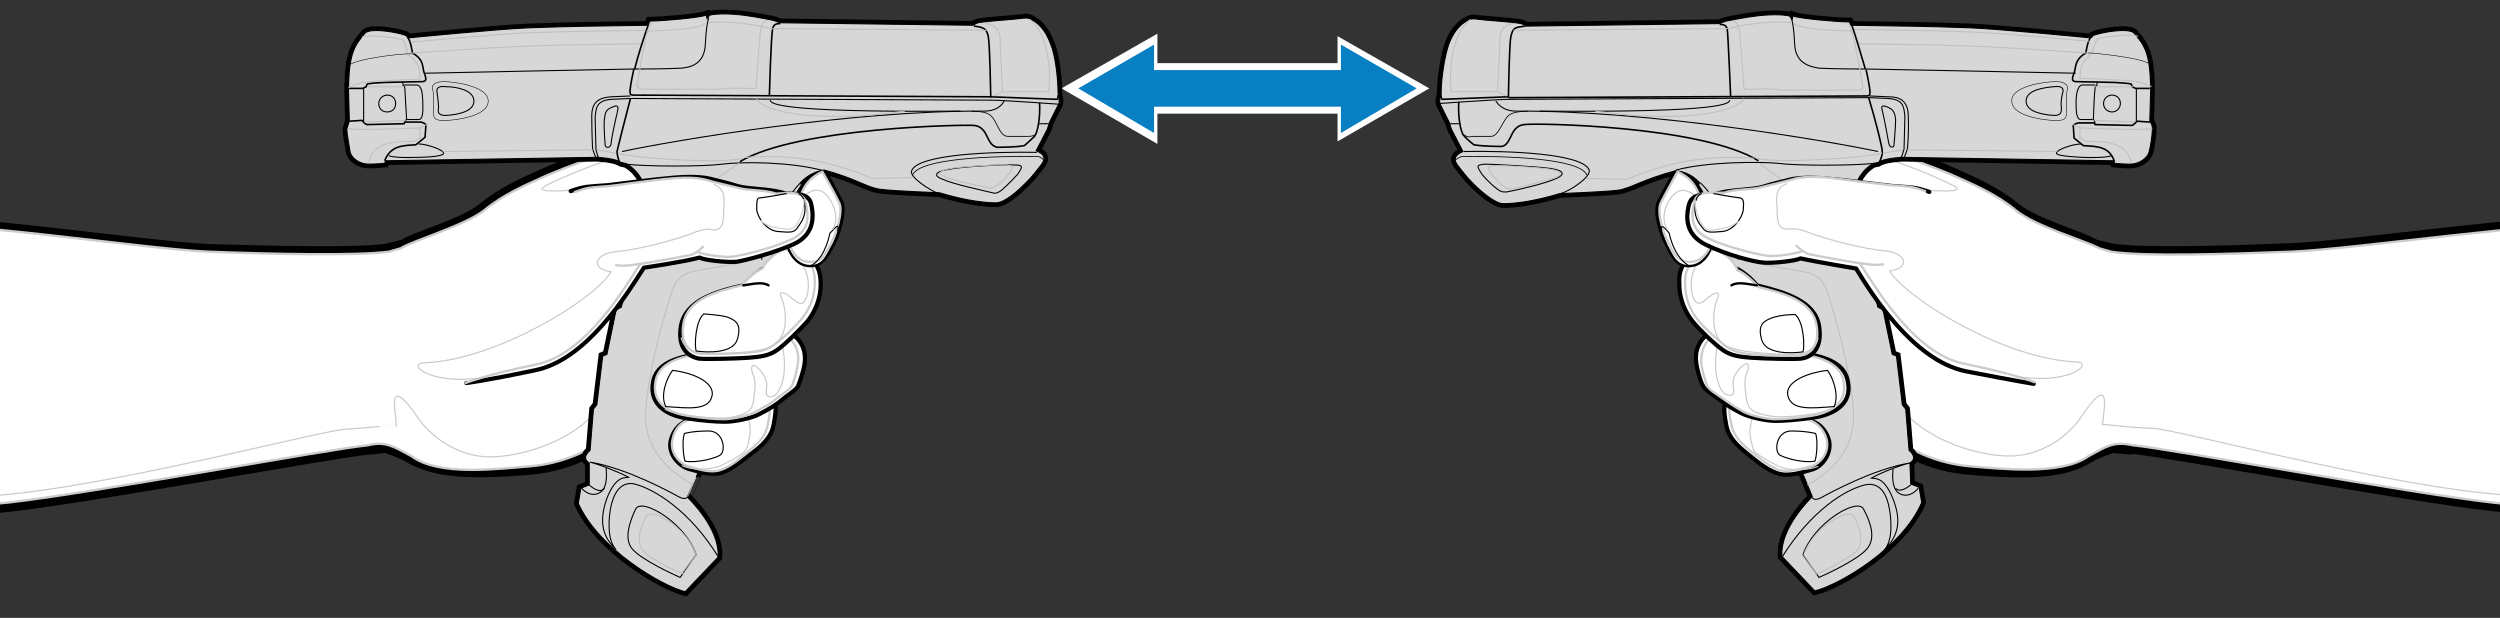 <?xml version="1.0" encoding="utf-8"?>
<!-- Generator: Adobe Illustrator 28.0.0, SVG Export Plug-In . SVG Version: 6.00 Build 0)  -->
<svg version="1.1" id="Layer_1" xmlns="http://www.w3.org/2000/svg" xmlns:xlink="http://www.w3.org/1999/xlink" x="0px" y="0px"
	 width="297px" height="73.4px" viewBox="0 0 297 73.4" style="enable-background:new 0 0 297 73.4;"
	 xml:space="preserve">
<rect x="0" y="0" width="297" height="73.4" fill="#333333" stroke="none"/>
<style type="text/css">
	.st0{clip-path:url(#SVGID_00000015339179685360960500000005846799535786677895_);}
	
		.st1{clip-path:url(#SVGID_00000157994971090455631210000006299296999387929764_);fill:none;stroke:#FFFFFF;stroke-width:6;stroke-linecap:square;stroke-miterlimit:1;}
	.st2{clip-path:url(#SVGID_00000160160321506399322320000001640833378351847100_);fill:#FFFFFF;}
	.st3{clip-path:url(#SVGID_00000136406906114442643700000003544677866702702265_);fill:#FFFFFF;}
	.st4{clip-path:url(#SVGID_00000042707727768175752130000006504730323286886045_);}
	
		.st5{clip-path:url(#SVGID_00000040547013313403638170000000637706640001103744_);fill:none;stroke:#097FC3;stroke-width:4.35;stroke-linecap:square;stroke-miterlimit:10;}
	.st6{clip-path:url(#SVGID_00000111172806963071593430000002157093882878245266_);fill:#097FC3;}
	.st7{clip-path:url(#SVGID_00000045621125009745216090000018303238979341142162_);fill:#097FC3;}
	.st8{fill:#FFFFFF;stroke:#000000;stroke-linecap:round;stroke-linejoin:round;}
	.st9{fill:#FFFFFF;stroke:#000000;stroke-width:2;stroke-linecap:round;stroke-linejoin:round;}
	.st10{fill:#FFFFFF;stroke:#CCCCCC;stroke-width:0.281;stroke-linecap:round;stroke-linejoin:round;}
	.st11{fill:none;stroke:#C9C9C9;stroke-width:0.142;}
	.st12{fill:none;stroke:#000000;stroke-width:0.136;stroke-linecap:round;stroke-linejoin:round;}
	.st13{fill:#D7D7D7;stroke:#000000;}
	.st14{fill:#D7D7D7;stroke:#000000;stroke-width:0.129;}
	.st15{fill:none;stroke:#000000;stroke-width:0.193;}
	.st16{fill:none;stroke:#BFBFBF;stroke-width:0.129;}
	.st17{fill:none;stroke:#000000;stroke-width:0.064;}
	.st18{fill:none;stroke:#000000;stroke-width:0.129;}
	.st19{fill:none;}
	.st20{fill:none;stroke:#000000;stroke-width:0.097;}
	.st21{fill:#FFFFFF;stroke:#000000;stroke-width:0.5;stroke-linecap:round;stroke-linejoin:round;}
	.st22{fill:none;stroke:#000000;stroke-width:0.285;stroke-linecap:round;stroke-linejoin:round;}
	.st23{fill:#FFFFFF;stroke:#000000;stroke-width:0.285;stroke-linecap:round;stroke-linejoin:round;}
	.st24{fill:none;stroke:#000000;stroke-width:0.142;stroke-linecap:round;stroke-linejoin:round;}
	.st25{fill:#FFFFFF;stroke:#CCCCCC;stroke-width:0.136;stroke-linecap:round;stroke-linejoin:round;}
</style>
<g>
	<g id="Double_Ended_Verticle_Short_00000169542201940394415770000017875308368165096375_">
		<g>
			<g>
				<defs>
					<rect id="SVGID_1_" x="126.1" y="4" width="43.8" height="13.2"/>
				</defs>
				<clipPath id="SVGID_00000080918856324976752550000008811239183594699161_">
					<use xlink:href="#SVGID_1_"  style="overflow:visible;"/>
				</clipPath>
				<g style="clip-path:url(#SVGID_00000080918856324976752550000008811239183594699161_);">
					<g>
						<defs>
							
								<rect id="SVGID_00000068640755418320294320000009721491477350531774_" x="126.1" y="4" width="43.8" height="13.2"/>
						</defs>
						<clipPath id="SVGID_00000133530059779174488600000004007692478784936084_">
							<use xlink:href="#SVGID_00000068640755418320294320000009721491477350531774_"  style="overflow:visible;"/>
						</clipPath>
						
							<line style="clip-path:url(#SVGID_00000133530059779174488600000004007692478784936084_);fill:none;stroke:#FFFFFF;stroke-width:6;stroke-linecap:square;stroke-miterlimit:1;" x1="160.8" y1="10.5" x2="135.6" y2="10.5"/>
					</g>
				</g>
			</g>
			<g>
				<defs>
					
						<rect id="SVGID_00000072265994876085518670000013797546901802928049_" x="126.1" y="4" width="43.8" height="13.2"/>
				</defs>
				<clipPath id="SVGID_00000098906964811746819720000005615459322277318816_">
					<use xlink:href="#SVGID_00000072265994876085518670000013797546901802928049_"  style="overflow:visible;"/>
				</clipPath>
				<polygon style="clip-path:url(#SVGID_00000098906964811746819720000005615459322277318816_);fill:#FFFFFF;" points="
					158.9,16.8 169.8,10.5 158.9,4.3 				"/>
			</g>
			<g>
				<defs>
					
						<rect id="SVGID_00000020376101183894486000000014477516808435463323_" x="126.1" y="4" width="43.8" height="13.2"/>
				</defs>
				<clipPath id="SVGID_00000001624334868193552520000017919935339972496540_">
					<use xlink:href="#SVGID_00000020376101183894486000000014477516808435463323_"  style="overflow:visible;"/>
				</clipPath>
				<polygon style="clip-path:url(#SVGID_00000001624334868193552520000017919935339972496540_);fill:#FFFFFF;" points="
					126.1,10.5 137.5,17.1 137.5,4 				"/>
			</g>
			<g>
				<defs>
					
						<rect id="SVGID_00000166665636611537715990000013422335520187357601_" x="126.1" y="4" width="43.8" height="13.2"/>
				</defs>
				<clipPath id="SVGID_00000137820297153247923110000016937605141132244131_">
					<use xlink:href="#SVGID_00000166665636611537715990000013422335520187357601_"  style="overflow:visible;"/>
				</clipPath>
				<g style="clip-path:url(#SVGID_00000137820297153247923110000016937605141132244131_);">
					<g>
						<defs>
							
								<rect id="SVGID_00000160164660840089384840000011162569459475459249_" x="126.1" y="4" width="43.8" height="13.2"/>
						</defs>
						<clipPath id="SVGID_00000040541512577800576090000011983981349727554442_">
							<use xlink:href="#SVGID_00000160164660840089384840000011162569459475459249_"  style="overflow:visible;"/>
						</clipPath>
						
							<line style="clip-path:url(#SVGID_00000040541512577800576090000011983981349727554442_);fill:none;stroke:#097FC3;stroke-width:4.35;stroke-linecap:square;stroke-miterlimit:10;" x1="160.8" y1="10.5" x2="135.6" y2="10.5"/>
					</g>
				</g>
			</g>
			<g>
				<defs>
					
						<rect id="SVGID_00000151532602487817128520000016091172160518318998_" x="126.1" y="4" width="43.8" height="13.2"/>
				</defs>
				<clipPath id="SVGID_00000018957265380470493910000014254076158098526646_">
					<use xlink:href="#SVGID_00000151532602487817128520000016091172160518318998_"  style="overflow:visible;"/>
				</clipPath>
				<polygon style="clip-path:url(#SVGID_00000018957265380470493910000014254076158098526646_);fill:#097FC3;" points="
					159.3,5.3 168.3,10.5 159.3,15.8 				"/>
			</g>
			<g>
				<defs>
					
						<rect id="SVGID_00000062150451089693919730000014996254640854673596_" x="126.1" y="4" width="43.8" height="13.2"/>
				</defs>
				<clipPath id="SVGID_00000140707274068570589890000009756608255145942171_">
					<use xlink:href="#SVGID_00000062150451089693919730000014996254640854673596_"  style="overflow:visible;"/>
				</clipPath>
				<polygon style="clip-path:url(#SVGID_00000140707274068570589890000009756608255145942171_);fill:#097FC3;" points="
					137.1,5.3 128.1,10.5 137.1,15.8 				"/>
			</g>
		</g>
	</g>
	<g id="Isolation_Mode">
		<g>
			<path class="st8" d="M202.1,24c-0.5-2.1-1.5-3-2.8-3.6c0,0-1.5,2.7-2,3.7
				c-0.5,1.1,0.3,3.7,0.9,4.7c0.5,1,1,2.5,2.8,2.3s2.6-2.3,2.5-3.6
				C202.8,27.1,202.6,26.1,202.1,24z"/>
			<g>
				<g>
					<path class="st9" d="M250.6,29.9c3.7,0.6,13.8,0.3,21.4,0
						s30-3.7,37.5-3.2c7.6,0.6,8.8,0.4,10.1-0.6
						c0,0,1.8-1.8,3.1-4.2c1.3-2.4,3.6-5.5,6.4-9.8l12.3,5.9
						c0,0,1.3,27.9-1.5,30.7c-2.9,2.7-8.5,7.8-13,8.5s-6.3,0-9.9,1
						s-11.3,2.7-21.1,1.5c-9.8-1.1-38.4-6.4-42.7-6.8L253,53l-2-0.2
						c0,0-1.8,0.5-3.3,1.4c-2.4,1.4-5.8,1.9-13.8,1.2
						c-3.7-0.3-7.6-1.8-10.7-4.7c-3.1-2.9-11.8-28.5-11.2-30.8
						s4.7-3.8,7.3-3.2C222.8,17.3,230,20,232.1,21
						c2.2,1,4.8,2.1,7.1,4s7.9,3.4,9.3,4.3
						C249.1,29.6,250.3,29.7,250.6,29.9"/>
					<path class="st10" d="M248.1,54.2c-3.2,2.3-10.3,1.5-14,1.2
						S226.5,53.6,223.4,50.7c-3.1-2.9-11.8-28.5-11.2-30.8
						s4.7-3.8,7.3-3.2C223,17.3,230.2,20,232.4,21
						s4.8,2.1,7.1,4s8.5,3.7,9.9,4.5l1.4,0.4
						c3.7,0.6,13.8,0.3,21.4,0s30-3.7,37.5-3.2
						c7.6,0.6,8.8,0.4,10.1-0.6c0,0,1.8-1.8,3.1-4.2
						c1.3-2.4,3.6-5.5,6.4-9.8l12.3,5.9c0,0,1.3,27.9-1.5,30.7
						c-2.9,2.7-8.5,7.8-13,8.5s-6.3,0-9.9,1s-11.3,2.7-21.1,1.5
						c-9.8-1.1-38.4-6.4-42.7-6.8
						C251.1,52.4,250.3,53,248.1,54.2z"/>
					<path class="st11" d="M227.7,22.5c2.3,0.2,5.7,0.4,4.6-0.3
						C231.2,21.5,223.5,18.1,219.7,17.9"/>
					<path class="st11" d="M318.1,57.8c0,0-4.9,1-17.2,1.1
						c-12.4,0.2-41.7-7.8-45-8c-2.8-0.1-6.1-0.5-6.1-0.5
						s-0.1,0.6,0.1-1c0.1-1,0.8-5.1-2.7,0.2
						c-1.1,1.6-3.6,4-7.3,4.5c-3.6,0.5-11.8-1.5-15-6.9"/>
					<path class="st12" d="M212.2,4.8c1.6,0.9,6,2.5,7.1,2.5"/>
					<path class="st10" d="M213.4,29.3c0,0,0.5,0.7,1.1,0.9"/>
				</g>
			</g>
			<g>
				<g>
					<path class="st13" d="M201.9,21.7L201.8,22c2.1,3.1,1.1,5.1,1,7.3
						s0.8,2.3,2,3.6s1.5,1.7,2.6,5.3c0,0,0.6,2.1,1.1,3.9
						C209,43.9,215.3,59,215.3,59s-3.9,3.7-3.6,7.1l3.9,4.1
						c2.9-0.7,10.4-5.1,12.7-10.5l-0.3-1.8l-1-0.4l-0.1-2.5
						c0.5-0.3,0.7-0.8-0.1-1.5l-0.4-4.9l-0.4-0.5l-0.7-5.8l-0.5-0.2
						l-1.1-5.3l-0.6-0.3l-1.4-5.1l-0.5-0.5
						c-2.6-5.7-1.1-10.2,1.4-11.5c0.2,0,0.4-0.1,0.5-0.1
						c0.5-0.3,1.3-0.5,2.7-0.6l0.1-0.1l0.1,0.1h0.4l24.7,0.4
						l0.1,0.3c0,0,0.8,0.1,1.9,0.1c1,0,2-0.7,2.2-1.4
						c0.2-0.7,0.4-2.1,0.4-2.7c0-0.5,0-0.5-0.3-1l0.1-3.8v-0.3l0,0
						c-0.1-4-0.7-4.9-2-6.4c-0.7-0.6-3.7-0.1-4.8,0.3
						l-0.3,0.3c0,0-11.3-1.1-14.4-1.2c-5.4-0.2-8-0.2-14.1-0.3l-0.2-0.4
						c-1.5,0-5.9-0.4-6.7-0.7l-0.1,0.4l-0.3-0.4c-0.8-0.2-2.4-0.2-4,0
						s-3.5,0.6-3.5,0.6c-0.4,0.1-0.8,0.3-0.8,0.3l-23,0.3c0,0-0.3-0.2-0.6-0.3
						c-1-0.2-4.4-0.4-5-0.5s-0.9-0.1-1.3,0.1
						c-1.2,0.6-1.9,1.8-2.3,2.9c-0.4,1.1-0.9,3.8-0.9,5.9
						c0,0-0.3,0.8-0.1,1.2l1.1,2.2c0,0,0.1,0.5,0.3,0.9l1.3,2.5
						c-1.4,0.6-0.9,1.3-0.5,1.8s0.8,1.1,1.7,2
						s2.6,2.4,3.6,2.4c1.1,0,3.4-0.2,6.7-1.2
						c0,0,5.4-0.2,6.9-0.4c1.5-0.2,3-1.3,6.8-2.3
						C199.7,20.3,200.9,20.6,201.9,21.7z"/>
					<path class="st14" d="M201.9,21.7L201.8,22c2.1,3.1,1.1,5.1,1,7.3
						s0.8,2.3,2,3.6s1.5,1.7,2.6,5.3c0,0,0.6,2.1,1.1,3.9
						C209,43.9,215.3,59,215.3,59s-3.9,3.7-3.6,7.1l3.9,4.1
						c2.9-0.7,10.4-5.1,12.7-10.5l-0.3-1.8l-1-0.4l-0.1-2.5
						c0.5-0.3,0.7-0.8-0.1-1.5l-0.4-4.9l-0.4-0.5l-0.7-5.8l-0.5-0.2
						l-1.1-5.3l-0.6-0.3l-1.4-5.1l-0.5-0.5
						c-2.6-5.7-1.1-10.2,1.4-11.5c0.2,0,0.4-0.1,0.5-0.1
						c0.5-0.3,1.3-0.5,2.7-0.6l0.1-0.1l0.1,0.1h0.4l24.7,0.4
						l0.1,0.3c0,0,0.8,0.1,1.9,0.1c1,0,2-0.7,2.2-1.4
						c0.2-0.7,0.4-2.1,0.4-2.7c0-0.5,0-0.5-0.3-1l0.1-3.8v-0.3l0,0
						c-0.1-4-0.7-4.9-2-6.4c-0.7-0.6-3.7-0.1-4.8,0.3
						l-0.3,0.3c0,0-11.3-1.1-14.4-1.2c-5.4-0.2-8-0.2-14.1-0.3l-0.2-0.4
						c-1.5,0-5.9-0.4-6.7-0.7l-0.1,0.4l-0.3-0.4c-0.8-0.2-2.4-0.2-4,0
						s-3.5,0.6-3.5,0.6c-0.4,0.1-0.8,0.3-0.8,0.3l-23,0.3c0,0-0.3-0.2-0.6-0.3
						c-1-0.2-4.4-0.4-5-0.5s-0.9-0.1-1.3,0.1
						c-1.2,0.6-1.9,1.8-2.3,2.9c-0.4,1.1-0.9,3.8-0.9,5.9
						c0,0-0.3,0.8-0.1,1.2l1.1,2.2c0,0,0.1,0.5,0.3,0.9l1.3,2.5
						c-1.4,0.6-0.9,1.3-0.5,1.8s0.8,1.1,1.7,2
						s2.6,2.4,3.6,2.4c1.1,0,3.4-0.2,6.7-1.2
						c0,0,5.4-0.2,6.9-0.4c1.5-0.2,3-1.3,6.8-2.3
						C199.7,20.3,200.9,20.6,201.9,21.7z"/>
					<path class="st15" d="M255.4,10.5h-1.7l-0.4-0.2L253.2,10c0,0,0-0.1-1.9-0.2
						c0,0-3.7-0.1-4.6-0.1c-0.9,0-0.3-0.8-0.2-1.4
						s0.2-1.4,1.3-2c0,0,0.2-1.5,0.6-1.9"/>
					<path class="st15" d="M251.2,19.2c-0.6-1.8-2-1.8-3.7-1.9l-1.1-0.9
						l-0.1-1.5c0,0,0.3-0.3,0.7-0.3h1.8l0.1,0.2l4.4,0.1
						c0,0,0.2-0.1,0.6-0.5l1.5,0.1"/>
					<path class="st16" d="M246.3,14.8l0.9,0.4c0,0,6.5,0.3,8.5,0.1"/>
					<path class="st16" d="M255.6,10.3c0,0-0.7-0.4-1.7-0.6
						c-1-0.2-6.8-0.4-6.8-0.4s0-0.5,0.1-1.1
						c0.1-0.5,0.3-1,1.4-1.9c0.1-1,0.6-1.7,0.6-1.7
						s3.2-0.7,4.8-0.3"/>
					<path class="st17" d="M248,6.3h0.6C250.5,6.5,254.1,6.9,255.2,7.5"/>
					<path class="st16" d="M247.1,15.1v1.3l0.7,0.4c2.2,0,4.8,0,5.4,2.5"/>
					<line class="st18" x1="253.8" y1="14.4" x2="253.8" y2="10.5"/>
					<path class="st18" d="M248.9,14.6l-0.1-0.3c0,0-0.2-0.1-0.1-0.3
						c0,0,0.1-3.1,0.2-3.5c0-0.4,0.2-0.3,0.2-0.3s0-0.4,0.1-0.4
						"/>
					<line class="st16" x1="253.4" y1="10.3" x2="248.9" y2="10.3"/>
					<line class="st16" x1="253.6" y1="14.5" x2="248.8" y2="14.3"/>
					<line class="st19" x1="248.8" y1="14.4" x2="253.6" y2="14.4"/>
					<path class="st18" d="M250.9,11.3c-0.6,0-1,0.5-1,1c0,0.6,0.5,1,1,1c0.6,0,1-0.5,1-1
						C251.9,11.7,251.5,11.3,250.9,11.3z"/>
					<path class="st18" d="M248.6,14.2c0,0-0.9,0-1.2,0s-0.5,0.1-0.7-0.7
						c-0.1-0.8-0.1-2.2,0.1-2.7c0.1-0.4,0.3-0.7,0.6-0.7
						h1.5"/>
					<path class="st17" d="M244.3,9.7C242.7,9.7,238.9,10.3,239,12
						c0,1.7,3.3,2.2,4.8,2.3S245.5,14.1,245.5,13.4
						s-0.1-1.8,0.1-2.8C245.7,10.4,245.6,9.7,244.3,9.7z"/>
					<path class="st18" d="M244,10.3c-1.2,0.1-3.3,0.4-3.3,1.7
						s2,1.6,3.1,1.7c1.1,0.1,1.1-0.4,1.1-0.9
						c-0.1-0.5,0-1.3,0.2-2C245.1,10.4,244.8,10.2,244,10.3z"/>
					<path class="st18" d="M250.8,18.5c-0.6,0.3-3.2,0.2-3.2,0.2
						s-3.3-0.1-3.3-0.5s1.9-1.1,3-1.1"/>
					<path class="st18" d="M212.8,2.1c0,0,0.3,0.7,0.4,3.1
						c0.1,2.3,1.7,2.7,2.9,2.9c0,0,1.8,0.1,5.6,0.1
						c0,0,21,0.4,24.9,0.5"/>
					<path class="st16" d="M248.2,4.9c0,0-10.9-1-14-1.1c-5.4-0.2-8-0.2-14.1-0.3"/>
					<path class="st16" d="M248,6.3c0,0-10.1-0.7-13.2-0.8
						c-5.4-0.2-8-0.2-14.1-0.3"/>
					<path class="st15" d="M221.6,8.2C221.2,6.9,220.5,4.4,220,3"/>
					<path class="st15" d="M171.2,11.3c0,0,0,0.4,0.1,0.5L179.2,11.5
						c0,0,0.1-6.4,0.3-7.2s0.4-1,1-1.1l0.7-0.1"/>
					<path class="st15" d="M221.7,8.3c0,0,0.3,1.4,0.4,2.1
						c0.1,0.7,0.1,1-0.3,1l-42.6,0.2"/>
					<path class="st18" d="M226.2,18.8l0.4-1.1c0,0,0.2-2,0.1-3.9
						c0-1.9-1.1-2.3-2.3-2.3l-2.3-0.1"/>
					<path class="st18" d="M170.9,12.3c0,0,7.1-0.5,8.3-0.5l42.6-0.2h0.1
						c0,0,0.5,0,2.4,0.1s1.9,1.1,2,2.2l-0.1,3.8l-0.3,1"/>
					<path class="st15" d="M223.3,19.2c0,0,0.4-0.8,0.3-1.3
						c0-0.5-0.9-4-1.6-6.3"/>
					<line class="st16" x1="226.1" y1="17.8" x2="223.7" y2="18.2"/>
					<line class="st16" x1="244.4" y1="18" x2="226.6" y2="17.8"/>
					<path class="st18" d="M225,17.3c-0.1,0.3-0.5,0.2-0.6-0.2
						c-0.1-0.5-0.5-2.8-0.7-3.6s-0.3-1.1,0.5-0.8
						c0.7,0.3,0.9,0.6,1,1.5C225.2,15.1,225,17.3,225,17.3"/>
					<path class="st18" d="M185.4,23c1.3-0.4,3.6-2,3.4-2.8
						c-0.8-2-9.8-2.3-14.9-2.2"/>
					<path class="st20" d="M172.9,19c0,0,0.4-0.3,0.7-0.4
						c5.1-0.1,14.2,0.2,14.9,2.2"/>
					<path class="st18" d="M177.8,22.4c0.6,0.5,0.9,0.4,1.2,0.4
						c1.2-0.2,4.6-1,5.9-1.6c1.3-0.6,0.6-1-0.8-1.2
						c-1.5-0.2-6.7-0.5-7.7-0.5c-1,0.1-1,0.2-0.4,1.1
						C176,20.7,177.1,21.9,177.8,22.4z"/>
					<path class="st16" d="M178.6,22.1C179.2,22.5,179.4,22.5,179.7,22.4
						c1-0.2,3.9-0.9,5.1-1.3c1.1-0.5,0.5-0.8-0.7-1
						s-5.8-0.5-6.6-0.4c-0.9,0.1-0.8,0.2-0.3,1
						C177.1,20.6,178,21.7,178.6,22.1z"/>
					<path class="st18" d="M177.7,12c0.6,0.9,1.5,1.2,2.4,1.2
						C195.8,13.1,217,16.7,223.1,18"/>
					<path class="st15" d="M208.9,19.1c-6.8-4.2-26.7-4.5-27.8-4.3
						c-1.1,0.1-1.4,1-1.7,1.6c-0.3,0.6-0.6,1-1.1,1
						c0,0-2.1,0-3.2-0.2c0,0-0.8-0.6-1.2-1.1
						c-0.4-0.4-0.7-2.3-0.6-4"/>
					<path class="st20" d="M174,16c0.1,0.3,0.6,0.3,1,0.2c0,0,1.4,0,2.1,0
						c0.7,0,1-0.8,1.6-1.8c0.6-1.1,1.3-1.1,2.8-1.2"/>
					<line class="st18" x1="172.2" y1="14.7" x2="173.5" y2="14.7"/>
					<path class="st15" d="M204.3,2.9c0.3,0,0.8,0,0.9,0.6
						c0.1,0.6,0.4,8,0.4,8"/>
					<path class="st18" d="M182.9,13.2c22.7,0.2,22.5-1,22.6-1.3"/>
					<path class="st16" d="M205.9,2.5c0.3,0,0.7,0.5,0.8,1.6l0.5,6.5h1.6
						c0,0,1.8-0.1,2.7,0.1c0,0,8.7,0,9.1,0
						c0.4,0,0.6-0.1,0.7-0.3c0,0-1-6.7-1.7-7.6"/>
					<path class="st16" d="M179.8,3.6c0,0,23.1-0.2,25.4-0.2"/>
					<path class="st16" d="M213.1,2.8c1.2,0.8,5.2,0.8,7,0.9"/>
					<path class="st16" d="M205.2,3.4c0,0,0.4,0,1-0.2s4.4-0.8,6.6-0.5"/>
					<path class="st16" d="M208.6,18.8c2.9,0.7,13.1-0.1,15-0.6"/>
					<path class="st16" d="M174.7,2.3c-2.4,1.8-2.5,6.3-2.3,8.6c0,0,3.9,0,5.5,0
						c0,0,0.3-5.7,0.3-6.5s0.7-1.6,1.7-1.6"/>
					<line class="st16" x1="179" y1="11.4" x2="177.9" y2="10.9"/>
					<path class="st16" d="M189.5,13.2c11.9,1.7,17.5-0.4,17.6-1.5"/>
					<path class="st16" d="M208.4,18.8c-3.9-0.3-9.1-0.1-15.1,2.5l-4.8-0.1"
						/>
				</g>
				<path class="st18" d="M199.1,20.2c3.8-1,9.8-1,12.1-0.8
					c2.1,0.3,9,0.3,11.5,0"/>
				<path class="st16" d="M214.7,57.6c1.5-0.7,5.7-3.4,5.5-8.4
					C220,44.3,217.8,36.6,217,34.5c-0.7-2.1-2.2-2.1-4.3-2.5
					c-2.1-0.4-5.7-0.7-5.9-2s4-2.1,6.3-4.2
					c2.4-2.2-1.5-4.5-4-6.3"/>
				<path class="st18" d="M207.4,37.9c0.6-3.5-1.9-6.2-2.5-6.8
					c-0.6-0.5-0.2-1.7-0.1-3.7c0-2.1-1.2-4.1-2.8-5.7"/>
				<path class="st18" d="M215.3,59.1c0,0,0.2,0.5,1.1,0c0.9-0.5,6.2-3.4,10.5-4.1
					c-0.9,0.2-2.9,0.9-4.6,1.8c0.4,0.1,1.5-0.3,2.6,2.5
					s0.5,4.5-1.1,6.1C225,64.2,224.6,61.3,224.5,60.7
					c-0.1-0.6-0.5-3.6-2.9-3.1c-2.3,0.5-6.5,3.1-9.9,8.6"/>
				<path class="st18" d="M224.9,55.7c0,0-0.2,1.4,0.2,2.3
					c0.4,0.9,1.7,1.3,2.8,0"/>
				<path class="st18" d="M225.2,58c0.4,0.5,1.2,0.1,1.8-0.4"/>
				<path class="st18" d="M216.1,68.6C217,68.2,220.7,66.5,221.8,65.2
					c1.1-1.3,0.4-3.2-0.4-4.7c-0.7-1.5-6,1.7-7.2,5.4
					L216.1,68.6z"/>
				<path class="st16" d="M215.8,68.2c0.7-0.3,3.9-1.8,4.8-2.8
					c0.9-1.1,0.3-2.7-0.3-4s-5,1.4-6,4.5L215.8,68.2z"/>
			</g>
			<path class="st12" d="M206.5,30.8c0.1-0.9-1-3-1.4-3.8s-0.4-1.3,0-2.9"/>
			<path class="st21" d="M205,47.8c-0.3,0.6-0.1,1.8,0.1,2.8
				c0.2,1,0.8,1.9,2,2.9c1.1,0.9,2.7,2.3,4,2.7
				c1.3,0.5,3-0.1,4.1-0.4C216.4,55.5,217.6,54,217.3,52.4
				c-0.4-1.6-1.6-2.4-2.6-2.5L205,47.8z"/>
			<path class="st10" d="M205.6,47.9C205.3,48.5,205.5,49.6,205.7,50.5
				c0.2,1,0.8,1.8,1.8,2.7c1.1,0.9,2.5,2.1,3.7,2.6
				c1.2,0.4,2.8-0.1,3.9-0.4c1.1-0.3,2.3-1.6,1.9-3.2
				c-0.4-1.5-1.5-2.2-2.4-2.4L205.6,47.9z"/>
			<path class="st12" d="M212.8,51.2c-1.8,0-2.1,2.5-1.3,2.9
				s2.7,0.9,4.1,0.7c0.2-0.4,0.4-2.4,0.1-3.3
				C215.7,51.5,214.6,51.2,212.8,51.2z"/>
			<path class="st11" d="M209.3,48.8c-1.3,0.1-1.2,1.4-1.4,2.1
				c-0.1,0.7,0.2,1.9,0.4,2.5c0.2,0.5,1.3,1.1,2.8,1.9
				c1.6,0.8,4,0.5,4.9,0.1"/>
			<path class="st21" d="M202.6,39.9C201.5,41,201.4,42.1,201.5,43
				c0.1,0.9,0.5,2.3,0.8,2.8c0.2,0.5,1.2,1.1,1.9,1.6
				c0.7,0.6,1.7,1.2,2.7,1.7s3,0.9,4,0.9s2.5-0.1,4.6-0.4
				c2-0.3,4.7-1.4,4-4.4c-0.6-3-5.1-3.2-7.4-3.4
				C211.9,41.9,203.7,38.9,202.6,39.9z"/>
			<path class="st10" d="M203.2,40.1c-1,1-1.1,2.1-1.1,3
				c0.1,0.9,0.5,2.2,0.7,2.7s1.1,1,1.8,1.5s1.6,1.1,2.5,1.6
				s2.9,0.9,3.8,0.9c1,0,2.4-0.1,4.3-0.4
				c1.9-0.3,4.4-1.3,3.8-4.2c-0.6-2.9-4.9-3.1-7-3.3
				C212,41.9,204.2,39.1,203.2,40.1z"/>
			<path class="st11" d="M204,41.1c-0.6,3.3,0.3,5.6,1.2,5.8
				c0.9,0.3,0.8-0.3,0.7-1.3c-0.1-0.9,0.6-1.7,1.2-2.2
				c0.6-0.5,0.8,0,0.4,1c-0.4,0.9-0.1,2.3,0,3.2
				c0.3,1.2,1,1.5,2.7,1.8c1.7,0.4,6.9-0.3,7.8-1"/>
			<path class="st12" d="M212.4,47c0.4,1.8,2.8,1.5,5.5,1.3
				C218.5,47,217.8,44.9,217.1,44C215.2,44.2,212,45.2,212.4,47z"/>
			<path class="st21" d="M203.1,29.1c-3.3,1.5-3.7,3-3.6,4.7
				c0,1.7,0.7,3.3,1.6,4.4c0.9,1.1,2.6,2.7,3.6,3.4
				s2.1,0.8,3.4,0.9c1.3,0.1,5.1,0.2,5.9,0.1
				c0.8-0.1,2.6-0.8,2.1-3.9c-0.5-3-4.2-4-7.4-4.8
				c-0.5-0.7-1.9-1.9-2.7-2.1C205.6,30.7,204.4,29.9,203.1,29.1
				z"/>
			<path class="st10" d="M203.6,29.4c-3.1,1.4-3.5,2.8-3.4,4.4
				c0,1.6,0.6,3.1,1.5,4.2c0.9,1.1,2.5,2.5,3.4,3.2
				C206,41.8,207,42,208.3,42.1c1.3,0.1,4.8,0.2,5.6,0.1
				c0.8-0.1,2.4-0.8,1.9-3.6c-0.5-2.9-4-3.8-6.9-4.5
				c-0.5-0.6-1.8-1.8-2.5-2C206,30.9,204.9,30.2,203.6,29.4z"/>
			<path class="st22" d="M205.7,33.9c0.8-0.5,2.1-0.1,3,0"/>
			<path class="st11" d="M203.7,29.6C200,31.4,200.9,35,201.3,35.7
				C201.8,36.3,202.2,36,203,35.3c0.9-0.7,1.3-0.6,1.1,0
				C203.8,35.9,203.4,37.5,203.7,39s1,2.1,2.2,2.4
				c1.1,0.4,4.4,0.7,6.9,0.7s3.1-1.3,3.2-2"/>
			<path class="st12" d="M210.4,37.8c-1,0.4-1.6,0.9-1.1,2.6
				c0.5,1.7,3.5,1.6,4.9,1.4c0.2-0.7,0.1-3.5-0.9-4.4
				C213.4,37.3,211.4,37.4,210.4,37.8z"/>
			<path class="st23" d="M202.2,24.1c-0.5-2.2-1.8-3-3.2-3.7
				c0,0-1.4,2.7-1.9,3.8c-0.5,1.1,0.4,3.9,0.9,5
				c0.6,1,1,2.6,2.9,2.4s2.7-2.5,2.7-3.8
				C203,27.4,202.8,26.3,202.2,24.1z"/>
			<path class="st10" d="M202.1,24c-0.5-2.1-1.5-3-2.8-3.6c0,0-1.5,2.7-2,3.7
				c-0.5,1.1,0.3,3.7,0.9,4.7c0.5,1,1,2.5,2.8,2.3s2.6-2.3,2.5-3.6
				C202.8,27.1,202.6,26.1,202.1,24z"/>
			<path class="st12" d="M197.4,27.4c-0.2-1,0.5-0.2,0.9,0.3
				c0.5,2.3,1.6,3.5,2.4,3.9"/>
			<path class="st11" d="M198.1,27.3c-1-1.5,0-3.7,1-4.4
				c0.9-0.7,2.1,0,2.8,0.9"/>
			<path class="st21" d="M241.6,45.6c0,0-1.9-0.3-8.1-1.5
				C227.3,42.8,222.4,35,220.5,31.9c0,0-4.8-0.8-6.6-1.2
				c-0.6,0.3-3.3,0.6-4.4,0.5c-1.2-0.1-4.3-0.9-6.8-2.1
				s-2.4-3.3-2.1-4.6c0.3-1.4,1.3-1.4,3.1-1.4
				c1.5-0.6,4.4-0.5,5.7-0.9c1.2-0.4,2.3-0.6,3-0.8
				c0.7-0.2,2-0.4,4.5-0.2c2.5,0.2,6.8,0.8,7.9,0.9
				c2.6,0.2,2.6,0.1,4.4,0.7"/>
			<path class="st10" d="M228.7,22.7C227,22.1,227,22.2,224.6,22
				c-1-0.1-5.1-0.6-7.4-0.9c-2.4-0.2-3.6,0-4.2,0.2
				c-0.7,0.2-2.4,0.6-3.6,0.9c-1.4,0.4-3.1,0.2-4.6,0.7
				c-1.7,0-3.2-0.2-3.5,1c-0.3,1.3-0.7,3.3,1.6,4.4
				s6.1,2,7.2,2.1c1.1,0.1,3.5-0.3,4.1-0.6
				c1.6,0.4,6.7,1.4,6.7,1.4c1.9,2.9,6.5,10.8,12.4,12
				s8.4,2.2,8.4,2.2"/>
			<path class="st10" d="M213.4,29.2c0.3,0.3,1.1,0.9,1.5,1
				c0.5,0.1,4.2,0.8,5.6,1c1,0.1,2.1,0.4,3.2,0.2"/>
			<path class="st24" d="M202.1,23c-0.5,0.3-0.6,0.6-0.7,1.3
				c-0.2,1.3,0.3,2.1,0.9,2.8c0.4,0.6,1,0.5,2.3,0.4
				s2.4-1.6,2.5-2.6s0-1.3-0.4-1.4c-0.4,0-3.1-0.5-3.1-0.5"/>
			<path class="st11" d="M212.3,21.8C211,22.3,211,23.2,211.1,24.4
				s-0.2,3,1.4,2.8c0.4,0,0.8-0.2,2.6,0.5s6.3,1.9,8.8,2.1
				s3.2,2,0.6,2.4c2,3.3,13.7,10.5,22.2,10.8
				c2.1,0.1-0.8,2.8-7.3,1.7"/>
			<path class="st25" d="M201.4,23.8c-0.1,0.7,0.3,2.2,0.9,3
				c0.6,0.8,1.2,0.5,2,0.4c0.9-0.1,1.8-0.5,2.2-0.9"/>
		</g>
	</g>
	<g id="Isolation_Mode_00000111187056977636332370000013464270653286384050_">
		<g>
			<path class="st8" d="M93.5,27.5c0,1.3,0.8,3.5,2.5,3.6
				c1.8,0.2,2.2-1.3,2.8-2.3c0.5-1,1.4-3.7,0.9-4.7
				c-0.5-1.1-2-3.7-2-3.7c-1.3,0.6-2.3,1.5-2.8,3.6
				S94.1,27.1,93.5,27.5z"/>
			<g>
				<g>
					<path class="st9" d="M46.3,29.9c0.3-0.2,1.5-0.3,2-0.6
						c1.4-0.9,7-2.4,9.3-4.3S62.5,22,64.7,21S74.1,17.3,77.5,16.7
						c2.5-0.5,6.7,0.9,7.3,3.2c0.6,2.3-8.1,27.9-11.2,30.8
						c-3.1,2.9-6.9,4.4-10.7,4.7c-8,0.7-11.4,0.1-13.8-1.2
						c-1.5-0.9-3.3-1.4-3.3-1.4L44,53h-0.2
						C39.5,53.4,10.9,58.7,1.1,59.8C-8.7,61-16.4,59.3-20,58.3
						s-5.5-0.3-9.9-1C-34.4,56.6-40,51.5-42.9,48.8s-1.5-30.7-1.5-30.7
						l12.3-5.9C-29.3,16.5-26.9,19.6-25.7,22
						c1.3,2.4,3.1,4.2,3.1,4.2c1.3,1,2.5,1.1,10.1,0.6
						c7.6-0.6,30,2.9,37.5,3.2C32.5,30.2,42.6,30.5,46.3,29.9"/>
					<path class="st10" d="M43.7,52.9C39.4,53.3,10.8,58.6,1,59.7
						s-17.5-0.6-21.1-1.5c-3.6-1-5.5-0.3-9.9-1c-4.5-0.7-10.1-5.8-13-8.5
						S-44.6,18-44.6,18l12.3-5.9C-29.5,16.4-27.1,19.5-25.9,21.9
						c1.3,2.4,3.1,4.2,3.1,4.2c1.3,1,2.5,1.1,10.1,0.6
						c7.6-0.6,30,2.9,37.5,3.2c7.6,0.3,17.7,0.5,21.4,0l1.4-0.4
						c1.4-0.9,7.6-2.7,9.9-4.5c2.3-1.9,4.9-3,7.1-4
						S74,17.3,77.5,16.7c2.5-0.5,6.7,0.9,7.3,3.2
						c0.6,2.3-8.1,27.9-11.2,30.8s-6.9,4.4-10.7,4.7
						c-3.7,0.3-10.8,1.2-14-1.2C46.7,53,45.8,52.4,43.7,52.9z"/>
					<path class="st11" d="M77.2,17.9c-3.8,0.2-11.5,3.6-12.6,4.3
						s2.2,0.5,4.6,0.3"/>
					<path class="st11" d="M72,47.3c-3.2,5.4-11.3,7.4-15,6.9
						c-3.6-0.5-6.2-2.9-7.3-4.5C46.1,44.4,46.9,48.6,47,49.5
						c0.1,1.7,0.1,1,0.1,1S43.8,50.8,41,51c-3.3,0.2-32.6,8.1-45,8
						c-12.4-0.2-17.2-1.1-17.2-1.1"/>
					<path class="st12" d="M77.6,7.3c1.1,0,5.5-1.7,7.1-2.5"/>
					<path class="st10" d="M82.5,30.2C83,30,83.6,29.3,83.6,29.3"/>
				</g>
			</g>
			<g>
				<g>
					<path class="st13" d="M97.9,20.2c3.8,1,5.3,2.2,6.8,2.3
						c1.5,0.2,6.9,0.4,6.9,0.4c3.3,1,5.6,1.2,6.7,1.2
						s2.7-1.5,3.6-2.4s1.3-1.5,1.7-2c0.4-0.5,0.9-1.2-0.5-1.8l1.3-2.5
						c0.2-0.5,0.3-0.9,0.3-0.9l1.1-2.2
						c0.1-0.4-0.1-1.2-0.1-1.2c0-2.1-0.4-4.8-0.9-5.9
						c-0.4-1.1-1.1-2.3-2.3-2.9c-0.3-0.2-0.6-0.2-1.3-0.1
						c-0.6,0.1-4,0.3-5,0.5c-0.3,0.1-0.6,0.3-0.6,0.3l-23-0.3c0,0-0.4-0.2-0.8-0.3
						c0,0-1.9-0.4-3.5-0.6s-3.2-0.2-4,0l-0.3,0.4l-0.1-0.4
						c-0.8,0.3-5.2,0.7-6.7,0.7L77,3c-6.1,0.1-8.7,0.1-14.1,0.3
						C59.7,3.4,48.5,4.5,48.5,4.5l-0.3-0.3c-1.1-0.4-4.1-0.9-4.8-0.3
						c-1.3,1.5-1.9,2.4-2,6.4l0,0v0.3L41.5,14.4
						c-0.2,0.6-0.2,0.5-0.3,1c0,0.5,0.3,2,0.4,2.7
						C41.8,18.8,42.7,19.5,43.8,19.5c1,0,1.9-0.1,1.9-0.1l0.1-0.3
						L70.5,18.7h0.4L71,18.6l0.1,0.1C72.5,18.8,73.3,19,73.8,19.3
						c0.1,0,0.3,0.1,0.5,0.1c2.6,1.3,4.1,5.8,1.4,11.5l-0.5,0.5
						L73.8,36.5l-0.6,0.3l-1.1,5.3l-0.5,0.2l-0.7,5.8l-0.4,0.5
						L70.1,53.5C69.3,54.2,69.5,54.7,70,55v2.6L69,58l-0.3,1.8
						c2.4,5.4,9.9,9.8,12.7,10.5l3.9-4.1
						c0.3-3.4-3.6-7.1-3.6-7.1S88,44,88.5,42.1
						c0.5-1.8,1.1-3.9,1.1-3.9c1.1-3.6,1.4-4,2.6-5.3
						s2.1-1.4,2-3.6s-1.1-4.3,1-7.3l-0.1-0.3
						C96.1,20.6,97.3,20.3,97.9,20.2z"/>
					<path class="st14" d="M97.9,20.2c3.8,1,5.3,2.2,6.8,2.3
						c1.5,0.2,6.9,0.4,6.9,0.4c3.3,1,5.6,1.2,6.7,1.2
						s2.7-1.5,3.6-2.4s1.3-1.5,1.7-2c0.4-0.5,0.9-1.2-0.5-1.8l1.3-2.5
						c0.2-0.5,0.3-0.9,0.3-0.9l1.1-2.2
						c0.1-0.4-0.1-1.2-0.1-1.2c0-2.1-0.4-4.8-0.9-5.9
						c-0.4-1.1-1.1-2.3-2.3-2.9c-0.3-0.2-0.6-0.2-1.3-0.1
						c-0.6,0.1-4,0.3-5,0.5c-0.3,0.1-0.6,0.3-0.6,0.3l-23-0.3c0,0-0.4-0.2-0.8-0.3
						c0,0-1.9-0.4-3.5-0.6s-3.2-0.2-4,0l-0.3,0.4l-0.1-0.4
						c-0.8,0.3-5.2,0.7-6.7,0.7L77,3c-6.1,0.1-8.7,0.1-14.1,0.3
						C59.7,3.4,48.5,4.5,48.5,4.5l-0.3-0.3c-1.1-0.4-4.1-0.9-4.8-0.3
						c-1.3,1.5-1.9,2.4-2,6.4l0,0v0.3L41.5,14.4
						c-0.2,0.6-0.2,0.5-0.3,1c0,0.5,0.3,2,0.4,2.7
						C41.8,18.8,42.7,19.5,43.8,19.5c1,0,1.9-0.1,1.9-0.1l0.1-0.3
						L70.5,18.7h0.4L71,18.6l0.1,0.1C72.5,18.8,73.3,19,73.8,19.3
						c0.1,0,0.3,0.1,0.5,0.1c2.6,1.3,4.1,5.8,1.4,11.5l-0.5,0.5
						L73.8,36.5l-0.6,0.3l-1.1,5.3l-0.5,0.2l-0.7,5.8l-0.4,0.5
						L70.1,53.5C69.3,54.2,69.5,54.7,70,55v2.6L69,58l-0.3,1.8
						c2.4,5.4,9.9,9.8,12.7,10.5l3.9-4.1
						c0.3-3.4-3.6-7.1-3.6-7.1S88,44,88.5,42.1
						c0.5-1.8,1.1-3.9,1.1-3.9c1.1-3.6,1.4-4,2.6-5.3
						s2.1-1.4,2-3.6s-1.1-4.3,1-7.3l-0.1-0.3
						C96.1,20.6,97.3,20.3,97.9,20.2z"/>
					<path class="st15" d="M48.4,4.4C48.8,4.8,49,6.3,49,6.3
						c1.1,0.6,1.2,1.3,1.3,2C50.4,8.9,51,9.7,50.1,9.7
						S45.5,9.8,45.5,9.8C43.6,9.9,43.6,10,43.6,10L43.5,10.3L43.1,10.5h-1.7
						"/>
					<path class="st15" d="M41.5,14.4l1.5-0.1c0.4,0.5,0.6,0.5,0.6,0.5L48,14.7
						l0.1-0.2h1.8c0.4,0,0.7,0.3,0.7,0.3l-0.1,1.5l-1.1,0.9
						c-1.6,0.1-3,0.1-3.7,1.9"/>
					<path class="st16" d="M41.3,15.3c2,0.2,8.5-0.1,8.5-0.1l0.9-0.4"/>
					<path class="st16" d="M43,4.4C44.6,4,47.8,4.7,47.8,4.7
						s0.5,0.7,0.6,1.7c1.1,0.9,1.3,1.3,1.4,1.9
						c0.1,0.5,0.1,1.1,0.1,1.1s-5.8,0.2-6.8,0.4
						s-1.7,0.6-1.7,0.6"/>
					<path class="st17" d="M41.7,7.6C42.8,7,46.5,6.5,48.3,6.4h0.6"/>
					<path class="st16" d="M43.8,19.3c0.5-2.5,3.2-2.5,5.4-2.5l0.7-0.4v-1.3"/>
					<line class="st18" x1="43.2" y1="10.5" x2="43.2" y2="14.4"/>
					<path class="st18" d="M47.8,9.8c0.1,0.1,0.1,0.4,0.1,0.4
						s0.2,0,0.2,0.3c0,0.4,0.2,3.5,0.2,3.5
						c0,0.2-0.1,0.3-0.1,0.3l-0.1,0.3"/>
					<line class="st16" x1="48" y1="10.3" x2="43.6" y2="10.3"/>
					<line class="st16" x1="48.2" y1="14.3" x2="43.3" y2="14.5"/>
					<line class="st19" x1="43.3" y1="14.4" x2="48.2" y2="14.4"/>
					<path class="st18" d="M45,12.3c0,0.6,0.4,1,1,1s1-0.4,1-1s-0.4-1-1-1
						C45.5,11.3,45,11.7,45,12.3z"/>
					<path class="st18" d="M48,10.1h1.5c0.3,0,0.5,0.3,0.6,0.7
						S50.3,12.7,50.2,13.5c-0.1,0.8-0.4,0.7-0.7,0.7
						s-1.2,0-1.2,0"/>
					<path class="st17" d="M51.4,10.6C51.6,11.5,51.5,12.7,51.5,13.4
						s0.2,1,1.7,0.9S58,13.7,58,12s-3.8-2.3-5.3-2.3
						C51.3,9.7,51.3,10.4,51.4,10.6z"/>
					<path class="st18" d="M51.9,10.8c0.1,0.7,0.2,1.5,0.2,2
						c-0.1,0.5-0.1,1,1.1,0.9C54.3,13.6,56.3,13.3,56.3,12
						S54.2,10.3,53,10.3C52.2,10.2,51.9,10.4,51.9,10.8z"/>
					<path class="st18" d="M49.7,17.1c1,0,3,0.7,3,1.1c0,0.5-3.3,0.5-3.3,0.5
						s-2.5,0.1-3.2-0.2"/>
					<path class="st18" d="M50.4,8.7c3.9-0.1,24.9-0.5,24.9-0.5
						c3.8,0,5.6-0.1,5.6-0.1c1.2-0.1,2.8-0.5,2.9-2.9
						c0.1-2.3,0.4-3.1,0.4-3.1"/>
					<path class="st16" d="M76.9,3.6c-6.1,0.1-8.7,0.1-14.1,0.3
						c-3.2,0.1-14,1.1-14,1.1"/>
					<path class="st16" d="M76.2,5.2C70.1,5.3,67.5,5.3,62.1,5.5
						C59,5.6,48.9,6.3,48.9,6.3"/>
					<path class="st15" d="M77,3c-0.5,1.4-1.3,3.9-1.6,5.2"/>
					<path class="st15" d="M115.7,3.1l0.7,0.1c0.6,0.2,0.8,0.3,1,1.1
						S117.7,11.5,117.7,11.5l7.9,0.3c0.1-0.1,0.1-0.5,0.1-0.5"/>
					<path class="st15" d="M117.8,11.5l-42.6-0.2c-0.4,0-0.4-0.3-0.3-1
						s0.4-2.1,0.4-2.1"/>
					<path class="st18" d="M74.9,11.4L72.6,11.5c-1.2,0.1-2.3,0.4-2.3,2.3
						s0.1,3.9,0.1,3.9l0.4,1.1"/>
					<path class="st18" d="M71.1,18.8l-0.3-1l-0.1-3.8
						c0.1-1.1,0.1-2.1,2-2.2s2.4-0.1,2.4-0.1h0.1
						l42.6,0.2c1.3,0,8.3,0.5,8.3,0.5"/>
					<path class="st15" d="M74.9,11.7C74.3,14,73.4,17.5,73.3,18
						c0,0.5,0.3,1.3,0.3,1.3"/>
					<line class="st16" x1="73.2" y1="18.2" x2="70.9" y2="17.8"/>
					<line class="st16" x1="70.4" y1="17.8" x2="52.6" y2="18"/>
					<path class="st18" d="M71.9,17.3c0,0-0.2-2.2-0.1-3.1
						c0.1-0.9,0.2-1.2,1-1.5c0.7-0.3,0.7,0,0.5,0.8
						s-0.7,3.1-0.7,3.6C72.5,17.6,72,17.6,71.9,17.3"/>
					<path class="st18" d="M123.2,18.1C118.1,18,109,18.3,108.3,20.3
						c-0.3,0.7,2.1,2.3,3.4,2.8"/>
					<path class="st20" d="M108.4,20.8c0.8-2,9.8-2.3,14.9-2.2
						c0.3,0,0.7,0.4,0.7,0.4"/>
					<path class="st18" d="M120.9,20.7C121.5,19.8,121.6,19.6,120.5,19.6
						c-1-0.1-6.3,0.2-7.7,0.5c-1.4,0.2-2.2,0.7-0.8,1.2
						c1.3,0.6,4.7,1.3,5.9,1.6c0.3,0.1,0.6,0.1,1.2-0.4
						C119.8,21.9,120.9,20.7,120.9,20.7z"/>
					<path class="st16" d="M119.9,20.6c0.5-0.8,0.6-0.9-0.3-1S114.2,19.8,113,20
						c-1.2,0.2-1.9,0.6-0.7,1c1.1,0.5,4.1,1.1,5.1,1.3
						c0.3,0.1,0.5,0.1,1.1-0.3C119,21.7,119.9,20.6,119.9,20.6z"/>
					<path class="st18" d="M73.9,18c6.1-1.3,27.2-4.9,43-4.8
						c1,0,1.9-0.3,2.4-1.2"/>
					<path class="st15" d="M123.5,12.2c0.1,1.7-0.2,3.5-0.6,4
						c-0.4,0.4-1.2,1.1-1.2,1.1c-1,0.2-3.2,0.2-3.2,0.2
						c-0.5-0.1-0.8-0.4-1.1-1c-0.3-0.6-0.6-1.5-1.7-1.6
						s-20.9,0.2-27.8,4.3"/>
					<path class="st20" d="M115.4,13.2c1.6,0.1,2.2,0.1,2.8,1.2
						c0.6,1.1,0.8,1.8,1.6,1.8c0.7,0,2.1,0,2.1,0
						c0.4,0,0.9,0,1-0.2"/>
					<line class="st18" x1="123.4" y1="14.7" x2="124.8" y2="14.7"/>
					<path class="st15" d="M91.4,11.4c0,0,0.2-7.4,0.4-8
						c0.1-0.6,0.6-0.6,0.9-0.6"/>
					<path class="st18" d="M91.5,11.9c0.1,0.3-0.1,1.5,22.6,1.3"/>
					<path class="st16" d="M77.4,2.7c-0.8,0.9-1.7,7.6-1.7,7.6
						c0.2,0.2,0.4,0.3,0.7,0.3c0.4,0,9.1,0,9.1,0
						C86.4,10.4,88.2,10.5,88.2,10.5h1.6l0.5-6.5c0.1-1.1,0.5-1.5,0.8-1.6"
						/>
					<path class="st16" d="M91.8,3.4c2.4,0,25.4,0.2,25.4,0.2"/>
					<path class="st16" d="M76.8,3.7c1.8-0.1,5.8-0.1,7-0.9"/>
					<path class="st16" d="M84.2,2.7c2.1-0.3,5.9,0.3,6.6,0.5c0.6,0.2,1,0.2,1,0.2"/>
					<path class="st16" d="M73.4,18.2c1.9,0.6,12.1,1.3,15,0.6"/>
					<path class="st16" d="M117.1,2.8c1,0,1.7,0.9,1.7,1.6s0.3,6.5,0.3,6.5
						c1.6,0,5.5,0,5.5,0c0.2-2.3,0.1-6.7-2.3-8.6"/>
					<line class="st16" x1="119.1" y1="10.9" x2="118" y2="11.4"/>
					<path class="st16" d="M89.9,11.7C90,12.8,95.6,14.9,107.5,13.2"/>
					<path class="st16" d="M108.4,21.1l-4.8,0.1c-6-2.6-11.1-2.8-15.1-2.5"/>
				</g>
				<path class="st18" d="M74.3,19.5c2.5,0.3,9.4,0.3,11.5,0
					C88.1,19.2,94,19.2,97.9,20.3"/>
				<path class="st16" d="M87.8,19.4c-2.5,1.7-6.4,4.1-4,6.3
					s6.5,2.9,6.3,4.2c-0.2,1.3-3.7,1.6-5.9,2
					c-2.1,0.4-3.6,0.4-4.3,2.5c-0.7,2.1-3,9.8-3.2,14.7
					c-0.2,5,4,7.6,5.5,8.4"/>
				<path class="st18" d="M95.1,21.7c-1.5,1.6-2.8,3.7-2.8,5.7
					c0,2.1,0.5,3.2-0.1,3.7s-3.2,3.3-2.5,6.8"/>
				<path class="st18" d="M85.3,66.1c-3.4-5.5-7.6-8-9.9-8.6
					C73.1,57,72.6,60,72.5,60.6s-0.5,3.5,0.7,4.7
					c-1.6-1.5-2.1-3.3-1.1-6.1c1.1-2.8,2.2-2.4,2.6-2.5
					c-1.8-0.9-3.8-1.6-4.6-1.8c4.3,0.7,9.6,3.6,10.5,4.1
					s1.1,0,1.1,0"/>
				<path class="st18" d="M69,57.9c1.1,1.3,2.4,0.9,2.8,0S72,55.6,72,55.6"/>
				<path class="st18" d="M70,57.6c0.5,0.5,1.4,1,1.8,0.4"/>
				<path class="st18" d="M82.7,65.9C81.5,62.2,76.2,59,75.5,60.5s-1.4,3.5-0.4,4.7
					c1.1,1.3,4.8,3,5.7,3.4L82.7,65.9z"/>
				<path class="st16" d="M82.7,65.9c-1-3.1-5.4-5.8-6-4.5s-1.2,2.9-0.3,4
					c0.9,1.1,4,2.5,4.8,2.8L82.7,65.9z"/>
			</g>
			<path class="st12" d="M91.9,24.1c0.3,1.5,0.4,2,0,2.9
				C91.5,27.8,90.4,29.9,90.5,30.8"/>
			<path class="st21" d="M82.3,49.8c-1,0.1-2.2,0.9-2.6,2.5s0.9,3,2.1,3.4
				C83,56,84.6,56.6,85.9,56.1c1.3-0.5,2.8-1.8,4-2.7
				C91,52.5,91.7,51.6,91.9,50.5C92.1,49.4,92.3,48.3,92,47.7
				L82.3,49.8z"/>
			<path class="st10" d="M82.3,49.8c-1,0.1-2.1,0.8-2.4,2.4
				c-0.4,1.5,0.8,2.9,1.9,3.2s2.6,0.9,3.9,0.4
				c1.2-0.4,2.7-1.7,3.7-2.6C90.5,52.3,91,51.5,91.2,50.5
				c0.2-1,0.4-2,0.1-2.6L82.3,49.8z"/>
			<path class="st12" d="M81.3,51.5C81,52.4,81.2,54.4,81.4,54.8
				C82.8,55,84.8,54.5,85.5,54.1c0.8-0.4,0.5-2.9-1.3-2.9
				C82.3,51.2,81.3,51.5,81.3,51.5z"/>
			<path class="st11" d="M81,55.3c0.9,0.5,3.3,0.7,4.9-0.1
				S88.5,53.8,88.7,53.3c0.2-0.5,0.5-1.7,0.4-2.5
				c-0.1-0.7-0.1-2.1-1.4-2.1"/>
			<path class="st21" d="M85,41.9c-2.3,0.2-6.8,0.4-7.4,3.4s2,4.1,4,4.4
				c2,0.3,3.5,0.4,4.6,0.4c1,0,3.1-0.4,4-0.9c1-0.5,2-1.1,2.7-1.7
				c0.7-0.6,1.6-1.1,1.9-1.6c0.2-0.5,0.7-1.9,0.8-2.8
				c0.1-0.9,0-2.1-1.1-3.1C93.3,38.9,85,41.9,85,41.9z"/>
			<path class="st10" d="M84.9,41.9c-2.1,0.2-6.4,0.4-7,3.3
				c-0.6,2.9,1.9,3.9,3.8,4.2s3.4,0.4,4.3,0.4
				c1,0,2.9-0.4,3.8-0.9s1.9-1,2.5-1.6c0.7-0.5,1.5-1,1.8-1.5
				c0.2-0.5,0.6-1.8,0.7-2.7s0-2-1.1-3
				C92.8,39.1,84.9,41.9,84.9,41.9z"/>
			<path class="st11" d="M79,48.6c0.9,0.7,6.1,1.3,7.8,1
				C88.5,49.2,89.2,49,89.5,47.8c0.1-0.9,0.4-2.3,0-3.2
				s-0.2-1.5,0.4-1s1.2,1.3,1.2,2.2c-0.1,0.9-0.2,1.5,0.7,1.3
				c0.9-0.3,1.8-2.5,1.2-5.8"/>
			<path class="st12" d="M79.9,44c-0.7,0.9-1.5,3-0.8,4.3
				c2.8,0.2,5.1,0.5,5.5-1.3C84.9,45.2,81.8,44.2,79.9,44z"/>
			<path class="st21" d="M91,31.8c-0.8,0.2-2.1,1.5-2.7,2.1
				C85.2,34.6,81.5,35.6,80.9,38.7c-0.5,3,1.2,3.7,2.1,3.9
				c0.8,0.1,4.6,0,5.9-0.1s2.4-0.2,3.4-0.9
				s2.6-2.3,3.6-3.4C96.8,37.1,97.5,35.5,97.5,33.8
				s-0.4-3.2-3.6-4.7C92.5,29.9,91.4,30.7,91,31.8z"/>
			<path class="st10" d="M90.6,31.9c-0.7,0.2-2,1.4-2.5,2
				c-2.9,0.7-6.4,1.6-6.9,4.5s1.2,3.5,1.9,3.6
				c0.8,0.1,4.3,0,5.6-0.1C90,41.8,91,41.7,91.9,41
				c0.9-0.6,2.5-2.1,3.4-3.2c0.9-1.1,1.5-2.6,1.5-4.2
				c0-1.6-0.3-3-3.4-4.4C92.1,30.2,91,30.9,90.6,31.9z"/>
			<path class="st22" d="M88.3,33.9c0.9-0.1,2.2-0.5,3,0"/>
			<path class="st11" d="M80.9,40.1c0.2,0.7,0.8,2,3.2,2
				c2.5,0,5.8-0.3,6.9-0.7s1.8-0.9,2.2-2.4
				c0.3-1.5-0.1-3.1-0.4-3.7c-0.3-0.6,0.2-0.8,1.1,0
				c0.9,0.7,1.3,1.1,1.7,0.4c0.5-0.6,1.3-4.2-2.4-6.1"/>
			<path class="st12" d="M83.6,37.3C82.6,38.2,82.5,41,82.7,41.7
				C84.1,41.9,87.1,42,87.6,40.3S87.5,38.1,86.5,37.7
				C85.6,37.4,83.6,37.3,83.6,37.3z"/>
			<path class="st23" d="M93.3,27.8c0,1.3,0.8,3.6,2.7,3.8
				c1.9,0.2,2.3-1.4,2.9-2.4s1.5-3.8,0.9-5
				c-0.5-1.1-1.9-3.8-1.9-3.8c-1.3,0.7-2.6,1.5-3.2,3.7
				C94.2,26.3,94,27.4,93.3,27.8z"/>
			<path class="st10" d="M93.5,27.5c0,1.3,0.8,3.5,2.5,3.6
				c1.8,0.2,2.2-1.3,2.8-2.3c0.5-1,1.4-3.7,0.9-4.7
				c-0.5-1.1-2-3.7-2-3.7c-1.3,0.6-2.3,1.5-2.8,3.6
				S94.1,27.1,93.5,27.5z"/>
			<path class="st12" d="M96.2,31.6C97.1,31.3,98.1,30,98.6,27.7
				c0.5-0.5,1.2-1.4,0.9-0.3"/>
			<path class="st11" d="M95.1,23.8c0.7-1,1.9-1.6,2.8-0.9s2,2.9,1,4.4"/>
			<path class="st21" d="M67.8,22.7c1.8-0.6,1.8-0.5,4.4-0.7
				c1-0.1,5.4-0.7,7.9-0.9c2.5-0.2,3.8,0,4.5,0.2s1.8,0.4,3,0.8
				C88.9,22.5,91.7,22.4,93.3,23c1.8,0,2.9,0.1,3.1,1.4
				c0.3,1.4,0.3,3.5-2.1,4.6c-2.5,1.1-5.6,1.9-6.8,2.1
				c-1.2,0.1-3.9-0.2-4.4-0.5C81.3,31.1,76.5,31.8,76.5,31.8
				C74.5,34.9,69.7,42.8,63.5,44c-6.2,1.3-8.1,1.5-8.1,1.5"/>
			<path class="st10" d="M55.3,45.5c0,0,2.5-1,8.4-2.2s10.5-9.1,12.4-12
				c0,0,5.1-0.9,6.7-1.4c0.5,0.3,3,0.7,4.1,0.6s4.9-1,7.2-2.1
				C96.4,27.3,96,25.3,95.7,24s-1.8-1.1-3.5-1
				c-1.5-0.5-3.2-0.3-4.6-0.7c-1.2-0.3-3-0.7-3.6-0.9
				C83.3,21.2,82.1,21,79.8,21.2c-2.4,0.2-6.4,0.8-7.4,0.9
				c-2.4,0.2-2.4,0.1-4.1,0.7"/>
			<path class="st10" d="M73.2,31.5c1.2,0.2,2.2-0.1,3.2-0.2
				c1.4-0.2,5.1-0.9,5.6-1s1.3-0.7,1.5-1"/>
			<path class="st24" d="M93.4,23c0,0-2.7,0.5-3.1,0.5s-0.4,0.4-0.4,1.4
				c0.1,1,1.2,2.5,2.5,2.6s1.9,0.2,2.3-0.4
				c0.5-0.7,1.1-1.5,0.9-2.8c-0.1-0.7-0.2-1-0.7-1.3"/>
			<path class="st11" d="M57.7,44.8c-6.5,1.1-9.5-1.6-7.3-1.7
				c8.5-0.3,20.2-7.5,22.2-10.8c-2.6-0.4-1.9-2.2,0.6-2.4
				c2.5-0.2,7-1.4,8.8-2.1s2.2-0.6,2.6-0.5
				C86.2,27.5,85.9,25.7,86,24.5c0.1-1.2,0-2.1-1.2-2.6"/>
			<path class="st25" d="M90.4,26.2c0.4,0.5,1.3,0.8,2.2,0.9
				C93.5,27.2,94,27.5,94.6,26.7s1-2.3,0.9-3"/>
		</g>
	</g>
</g>
</svg>
